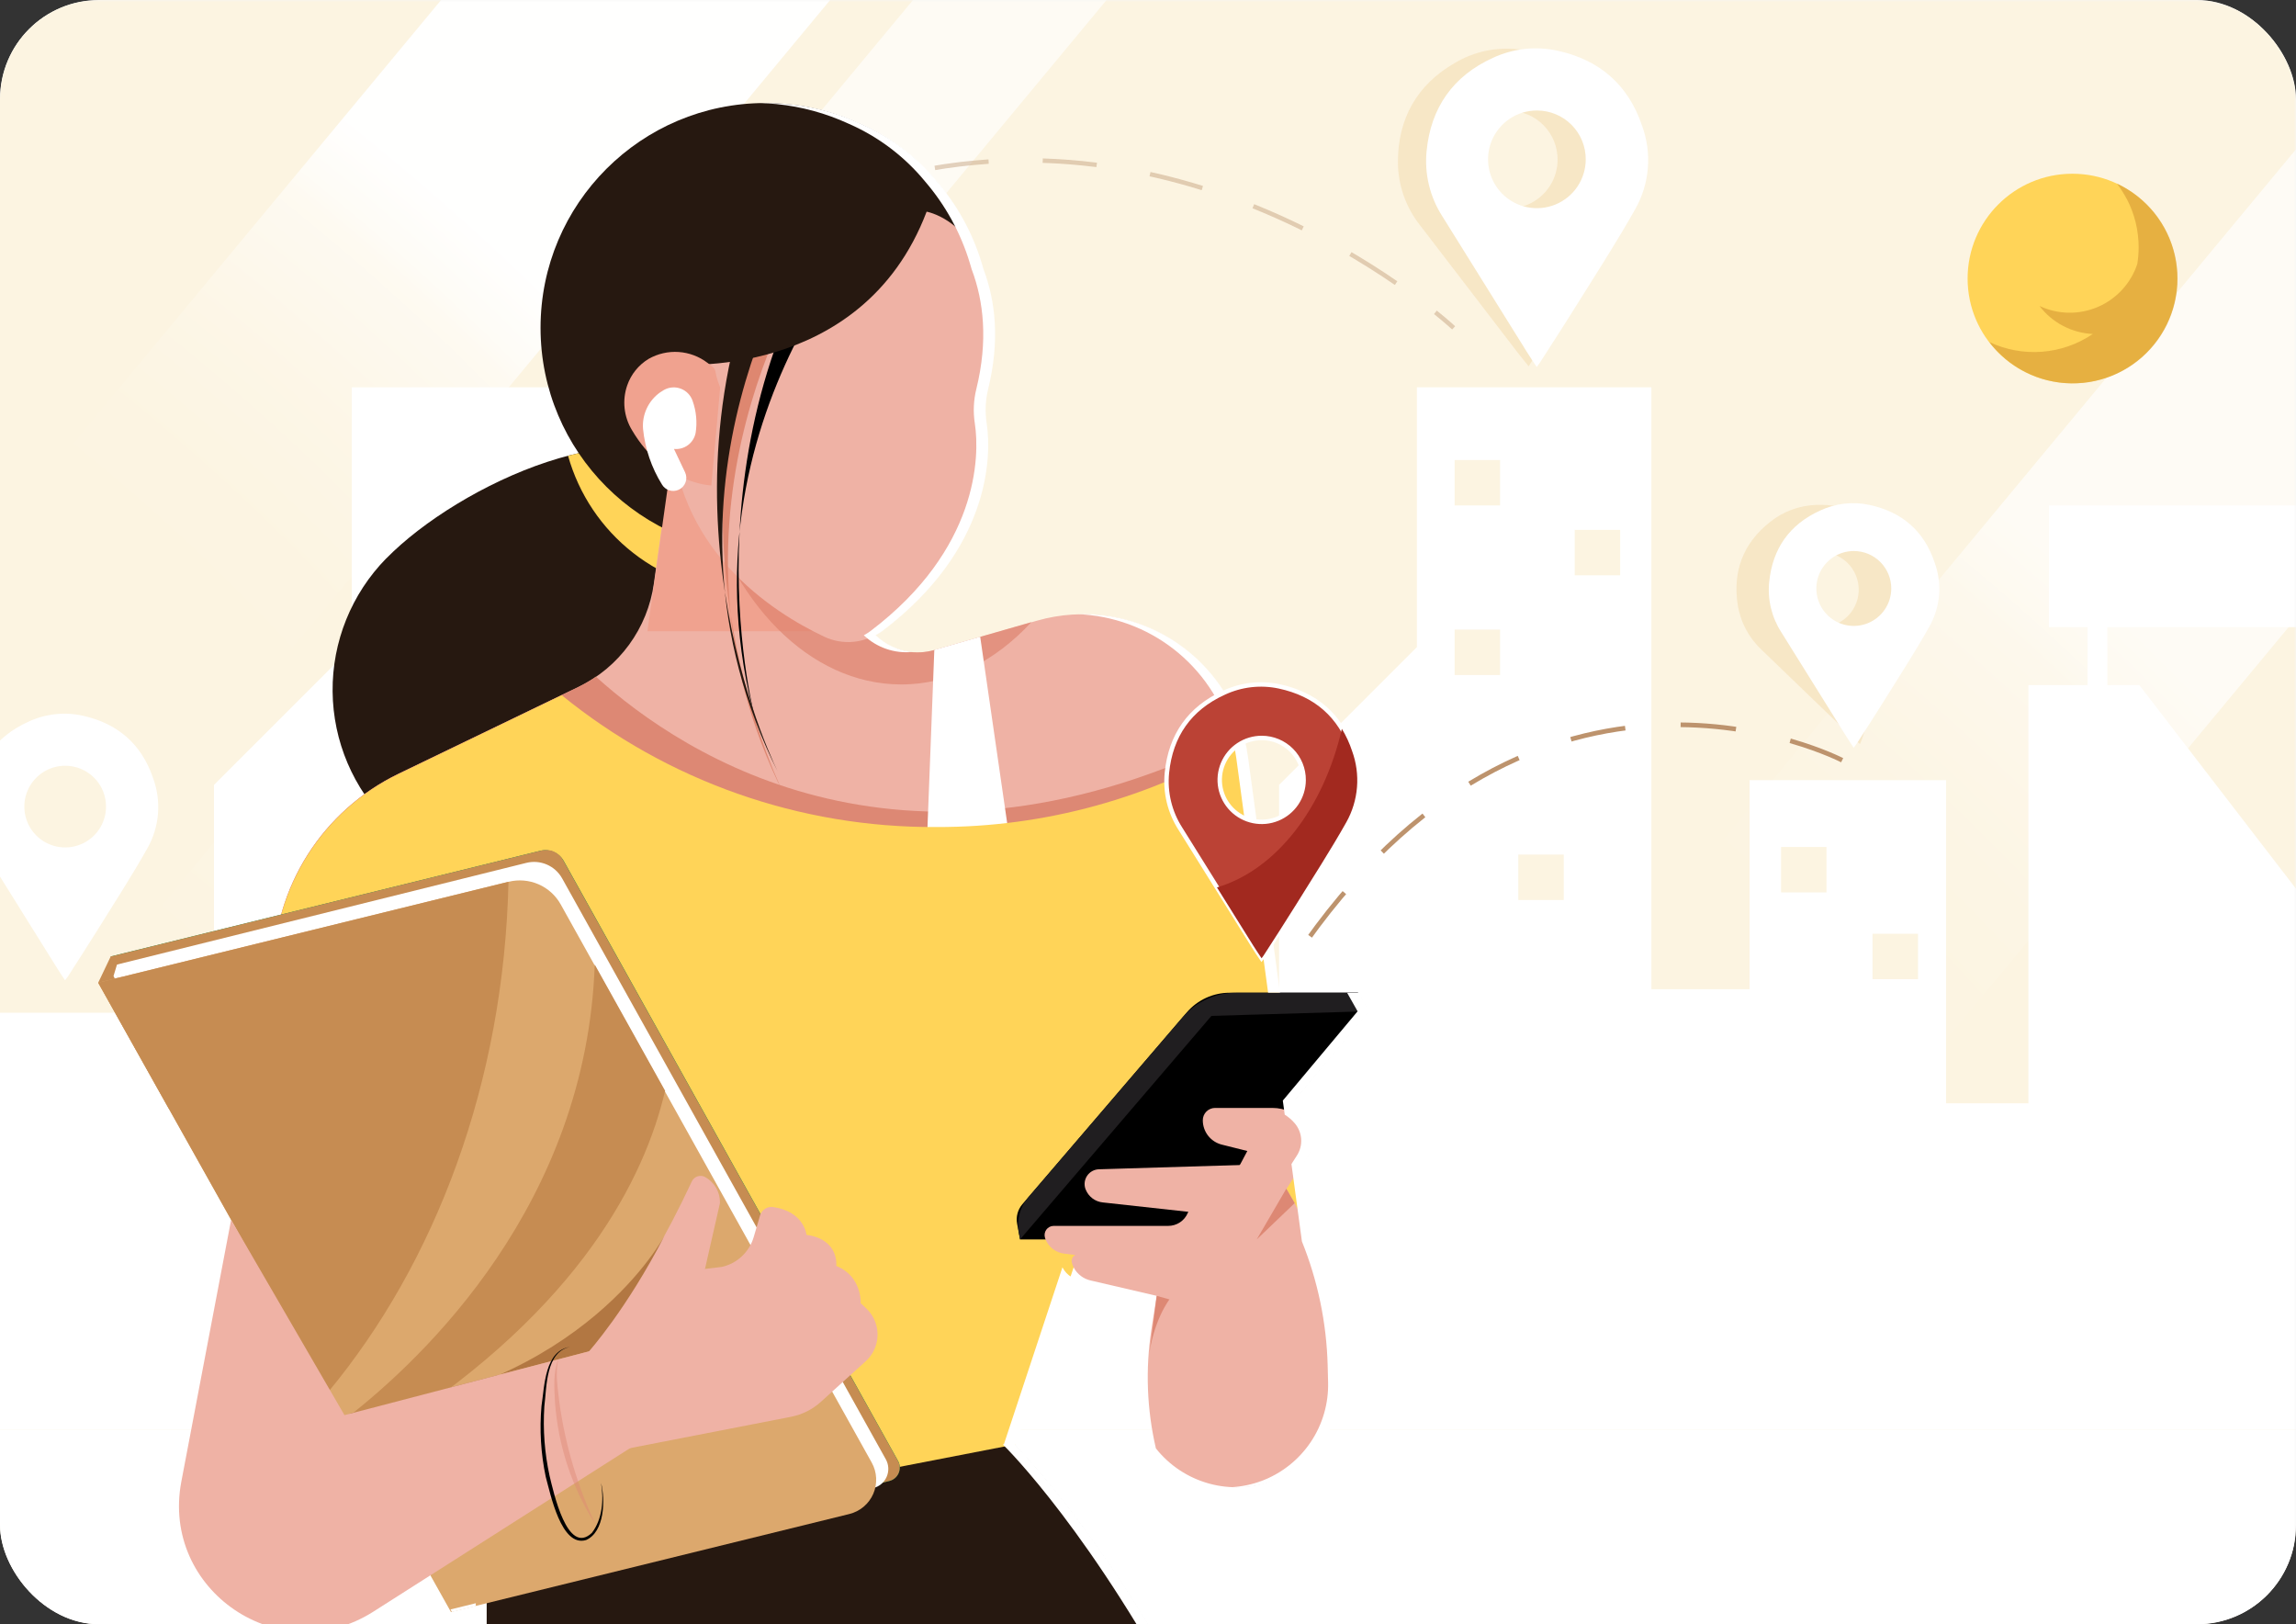 <svg width="533" height="377" viewBox="0 0 533 377" fill="none" xmlns="http://www.w3.org/2000/svg">
<rect x="0" y="0" width="533" height="377" fill="#333333" stroke="none"/>
<g clip-path="url(#clip0_107_38902)">
<rect width="533" height="377" rx="23" fill="#F5F5F5"/>
<mask id="mask0_107_38902" style="mask-type:luminance" maskUnits="userSpaceOnUse" x="-15" y="0" width="548" height="384">
<path d="M510.675 0H7.325C-5.005 0 -15 9.992 -15 22.318V361.338C-15 373.664 -5.005 383.656 7.325 383.656H510.675C523.005 383.656 533 373.664 533 361.338V22.318C533 9.992 523.005 0 510.675 0Z" fill="white"/>
</mask>
<g mask="url(#mask0_107_38902)">
<path d="M533 0H-15V383.656H533V0Z" fill="white"/>
<path opacity="0.3" d="M541.13 -5.703H-23.154V389.368H541.13V-5.703Z" fill="#F5D89C"/>
<path opacity="0.63" d="M256.283 -53.422L-94.629 369.418L-68.013 391.492L282.899 -31.347L256.283 -53.422Z" fill="url(#paint0_radial_107_38902)"/>
<path opacity="0.68" d="M557.414 5.236L180.4 459.527L233.898 503.896L610.912 49.605L557.414 5.236Z" fill="url(#paint1_radial_107_38902)"/>
<path opacity="0.96" d="M147.494 -54.34L-189.699 351.969L-136.202 396.338L200.992 -9.971L147.494 -54.34Z" fill="url(#paint2_radial_107_38902)"/>
<g opacity="0.42">
<path d="M337.453 76.093C337.453 76.093 335.982 74.722 333.219 72.492" stroke="#BD936D" stroke-width="1.025" stroke-miterlimit="10"/>
<path d="M324.089 65.711C294.589 45.387 220.221 8.072 141.205 77.058" stroke="#BD936D" stroke-width="1.025" stroke-miterlimit="10" stroke-dasharray="12.57 12.57"/>
<path d="M136.99 80.863C135.635 82.106 134.282 83.379 132.934 84.682" stroke="#BD936D" stroke-width="1.025" stroke-miterlimit="10"/>
</g>
<path d="M496.63 159.013H470.881V256.079H451.763V181.074H406.156V229.607H383.357V89.898H328.926V150.192L296.929 182.179V235.063H293.504V216.366L249.367 159.013H223.627V256.079H204.5V181.074H158.902V229.607H136.104V89.898H81.673V150.192L49.675 182.179V235.063H-22.037V331.813H225.216H293.504H540.757V216.366L496.63 159.013Z" fill="white"/>
<path d="M540.757 331.812H-23.527V402.525H540.757V331.812Z" fill="white"/>
<path d="M89.697 129.591C106.544 112.423 147.384 93.51 164.557 110.352C181.731 127.193 168.703 173.418 151.855 190.585C143.764 198.828 132.729 203.52 121.178 203.629C109.626 203.738 98.504 199.256 90.259 191.167C82.014 183.079 77.32 172.048 77.211 160.5C77.102 148.952 81.586 137.834 89.677 129.591H89.697Z" fill="#261810"/>
<path d="M164.557 110.354C156.938 102.886 144.65 102.461 131.869 105.786C134.377 114.728 139.68 122.634 147.003 128.348C154.326 134.062 163.285 137.285 172.571 137.546C173.035 126.476 170.785 116.481 164.557 110.354Z" fill="#FFD458"/>
<path d="M198.302 134.871C198.36 134.871 198.415 134.894 198.456 134.934C198.496 134.975 198.519 135.03 198.519 135.088V136.982C198.512 139.22 199.027 141.429 200.022 143.433C201.017 145.437 202.466 147.182 204.253 148.529C206.041 149.877 208.117 150.789 210.319 151.194C212.52 151.6 214.786 151.487 216.936 150.864L240.751 144.057C246.07 142.536 251.653 142.177 257.123 143.004C262.593 143.831 267.821 145.824 272.452 148.849C277.083 151.874 281.009 155.859 283.964 160.534C286.918 165.209 288.832 170.465 289.576 175.945L304.775 288.225C304.779 288.257 304.774 288.291 304.763 288.322C304.752 288.352 304.733 288.38 304.71 288.403C304.686 288.426 304.657 288.443 304.626 288.453C304.594 288.463 304.561 288.466 304.529 288.461L241.61 278.94L76.787 324.099C65.931 277.796 63.177 246.154 63.414 225.435C63.511 215.851 66.284 206.484 71.419 198.39C76.554 190.297 83.849 183.798 92.48 179.625L134.238 159.478C138.92 157.221 142.972 153.843 146.034 149.646C149.097 145.448 151.076 140.559 151.796 135.414L155.567 108.508" fill="#EFB2A5"/>
<path d="M177.675 128.261C206.499 128.261 229.865 104.902 229.865 76.088C229.865 47.273 206.499 23.914 177.675 23.914C148.851 23.914 125.484 47.273 125.484 76.088C125.484 104.902 148.851 128.261 177.675 128.261Z" fill="#261810"/>
<path d="M157.924 92.426L150.295 146.514H198.814V116.776" fill="#F0A28F"/>
<path d="M288.352 170.329C210.955 209.36 159.06 175.795 138.334 157.059C137.031 157.959 135.662 158.76 134.238 159.456L92.48 179.603C83.849 183.776 76.554 190.275 71.419 198.369C66.284 206.463 63.511 215.829 63.414 225.413C63.177 246.133 65.931 277.794 76.787 324.077L241.61 278.938L304.568 288.46C304.601 288.464 304.634 288.461 304.665 288.451C304.697 288.441 304.725 288.424 304.749 288.401C304.773 288.378 304.791 288.351 304.803 288.32C304.814 288.289 304.818 288.256 304.815 288.223L289.537 175.913C289.277 174.026 288.881 172.159 288.352 170.329Z" fill="#DD8874"/>
<path opacity="0.64" d="M209.237 158.864C220.607 158.864 231.068 153.458 239.438 144.39L216.935 150.863C214.793 151.476 212.538 151.584 210.347 151.179C208.156 150.774 206.089 149.867 204.308 148.528C202.527 147.19 201.081 145.456 200.083 143.465C199.085 141.473 198.563 139.277 198.558 137.05V135.076C198.558 135.019 198.535 134.964 198.494 134.923C198.454 134.882 198.398 134.859 198.341 134.859L162.652 112.867C169.561 139.694 187.81 158.864 209.237 158.864Z" fill="#DC816A"/>
<path d="M209.168 40.363C209.168 40.363 237.79 55.291 229.154 90.327C228.508 92.948 228.39 95.671 228.809 98.338C229.993 106.044 229.549 127.543 204.668 146.437C202.77 147.861 200.517 148.736 198.155 148.967C195.793 149.199 193.413 148.778 191.275 147.749C179.224 142.056 156.297 127.375 155.744 97.973L158.557 69.42L209.168 40.363Z" fill="#EFB2A5"/>
<path d="M207.459 46.961C207.459 46.961 155.979 96.52 175.482 167.528C175.482 167.528 157.401 102.805 197.955 46.023" fill="black"/>
<path opacity="0.89" d="M189.3 60.094C189.3 60.094 148.834 118.957 182.115 184.618C182.115 184.618 151.43 124.837 179.785 61.08" fill="#DC816A"/>
<path d="M156.03 84.543C156.03 84.543 200 88.884 215.11 49.132C215.11 49.132 224.397 50.74 228.118 62.62C228.118 62.62 222.404 38.684 199.625 28.738L144.424 53.345" fill="#261810"/>
<path d="M187.977 55.062C187.977 55.062 147.512 113.926 180.792 179.587C180.792 179.587 150.117 119.806 178.463 56.049" fill="#261810"/>
<path d="M165.139 112.67C165.139 112.67 154.164 112.462 146.712 99.843C145.779 98.305 145.194 96.582 145 94.793C144.805 93.005 145.006 91.196 145.587 89.493C146.471 86.9 148.244 84.702 150.591 83.287C152.703 82.089 155.121 81.537 157.544 81.7C159.967 81.863 162.289 82.734 164.221 84.205C167.063 86.287 165.277 85.192 167.182 89.937" fill="#F0A28F"/>
<path d="M153.236 91.076C153.532 90.878 153.828 90.681 154.144 90.504C154.741 90.169 155.405 89.972 156.087 89.925C156.769 89.878 157.454 89.983 158.091 90.232C158.728 90.481 159.302 90.868 159.771 91.365C160.241 91.863 160.594 92.458 160.806 93.108C161.639 95.471 161.873 98.003 161.487 100.478C161.268 101.617 160.629 102.631 159.697 103.321C158.764 104.01 157.607 104.323 156.454 104.198L159.03 109.615C159.202 109.977 159.301 110.37 159.321 110.771C159.34 111.172 159.28 111.572 159.143 111.95C159.006 112.327 158.795 112.673 158.524 112.969C158.252 113.264 157.924 113.502 157.559 113.67C156.876 113.987 156.099 114.038 155.38 113.814C154.661 113.59 154.052 113.106 153.67 112.456C151.244 108.548 149.742 104.137 149.278 99.561C149.147 97.925 149.443 96.283 150.137 94.796C150.83 93.309 151.898 92.027 153.236 91.076Z" fill="white"/>
<path d="M216.895 150.838L214.803 205.103L235.628 203.603L227.544 147.789L216.895 150.838Z" fill="white"/>
<path d="M235.322 335.208C235.322 335.208 315.118 412.265 337.453 601.404H112.979V332.406" fill="#261810"/>
<path d="M288.845 172.224C267.261 185.216 242.525 192.041 217.33 191.957C185.686 192.141 154.961 181.329 130.408 161.371L92.509 179.663C83.878 183.836 76.584 190.335 71.448 198.429C66.313 206.523 63.54 215.889 63.443 225.473C63.206 246.193 74.122 318.149 84.979 364.462L235.628 335.267L256.759 271.431L304.528 288.52C304.561 288.524 304.594 288.522 304.625 288.511C304.657 288.501 304.685 288.484 304.709 288.461C304.733 288.439 304.751 288.411 304.763 288.38C304.774 288.349 304.778 288.316 304.775 288.283L289.536 175.914C289.368 174.673 289.137 173.442 288.845 172.224Z" fill="#FFD458"/>
<path d="M236.117 284.072C235.807 282.444 236.255 280.764 237.334 279.506L275.503 234.985C277.988 232.086 281.616 230.418 285.435 230.418H315.245L317.673 234.71L273.447 287.673H236.801L236.117 284.072Z" fill="black"/>
<path d="M282.075 257.156H295.35C296.835 257.154 298.302 257.478 299.649 258.103C300.996 258.729 302.19 259.641 303.147 260.777C304.015 261.805 304.53 263.085 304.616 264.429C304.701 265.772 304.352 267.107 303.62 268.236L297.866 277.155L284.848 276.031L289.556 267.151L283.634 265.671C282.373 265.356 281.254 264.628 280.454 263.604C279.655 262.579 279.221 261.317 279.223 260.018C279.221 259.642 279.294 259.27 279.437 258.923C279.58 258.576 279.79 258.261 280.055 257.995C280.32 257.729 280.634 257.518 280.981 257.374C281.328 257.23 281.7 257.156 282.075 257.156Z" fill="#EFB2A5"/>
<path d="M292.93 270.25L255.13 271.395C254.595 271.406 254.071 271.543 253.598 271.794C253.126 272.045 252.719 272.403 252.41 272.84C252.102 273.276 251.899 273.779 251.819 274.307C251.74 274.836 251.785 275.376 251.952 275.884C251.98 275.968 252.013 276.05 252.05 276.13C252.378 276.935 252.919 277.635 253.614 278.157C254.31 278.678 255.134 279.001 255.998 279.09L282.982 282.05L292.93 270.25Z" fill="#EFB2A5"/>
<path d="M277.14 278.25L275.738 281.526C275.359 282.42 274.724 283.183 273.913 283.719C273.102 284.254 272.15 284.538 271.178 284.535H244.57C244.238 284.542 243.913 284.626 243.619 284.781C243.326 284.936 243.073 285.158 242.881 285.429C242.689 285.699 242.564 286.011 242.514 286.339C242.464 286.667 242.493 287.002 242.596 287.317L242.685 287.594C243.036 288.498 243.627 289.289 244.393 289.884C245.16 290.478 246.074 290.853 247.037 290.968L279.183 295.072" fill="#EFB2A5"/>
<path d="M272.354 289.922L250.285 291.096C250.051 291.108 249.821 291.172 249.614 291.283C249.407 291.394 249.227 291.549 249.086 291.737C248.946 291.926 248.849 292.143 248.802 292.373C248.755 292.603 248.759 292.841 248.815 293.069C248.933 293.477 249.088 293.874 249.279 294.253C249.685 295.001 250.248 295.653 250.929 296.164C251.611 296.675 252.394 297.033 253.226 297.213L274.94 302.265" fill="#EFB2A5"/>
<path d="M269.471 294.589L267.27 308.728C265.88 317.865 266.242 327.184 268.336 336.186C271.475 340.138 275.788 342.991 280.653 344.335C285.518 345.679 290.685 345.444 295.408 343.665C300.035 341.917 304.002 338.774 306.761 334.671C309.52 330.567 310.933 325.707 310.805 320.765L310.696 316.887C310.318 302.568 306.238 288.591 298.853 276.317L296.879 273.051L279.113 276.129L269.471 294.589Z" fill="#EFB2A5"/>
<path d="M25.701 222L125.384 197.482C126.438 197.22 127.549 197.313 128.545 197.746C129.54 198.18 130.365 198.929 130.891 199.879L208.476 339.094C208.715 339.523 208.852 340.002 208.876 340.492C208.9 340.983 208.811 341.472 208.615 341.922C208.42 342.373 208.123 342.772 207.748 343.089C207.373 343.406 206.93 343.633 206.453 343.751L107.589 368.062L25.701 222Z" fill="#008945"/>
<path d="M25.701 222.003L125.69 197.406C126.65 197.172 127.661 197.259 128.567 197.655C129.473 198.05 130.224 198.733 130.704 199.597L208.467 339.108C208.706 339.535 208.843 340.012 208.867 340.502C208.891 340.991 208.801 341.479 208.605 341.928C208.41 342.377 208.112 342.775 207.737 343.09C207.362 343.405 206.919 343.629 206.443 343.745L107.589 368.066L25.701 222.003Z" fill="#C68C52"/>
<path d="M22.799 228.088L25.701 222L45.765 231.709L39.192 257.332L22.799 228.088Z" fill="#C68C52"/>
<path d="M27.172 223.876L122.187 200.276C123.775 199.88 125.45 200.018 126.952 200.669C128.454 201.32 129.7 202.447 130.497 203.877L205.634 338.702C205.978 339.318 206.175 340.006 206.21 340.711C206.244 341.416 206.116 342.119 205.834 342.766C205.552 343.414 205.125 343.987 204.585 344.443C204.046 344.898 203.408 345.222 202.723 345.391L106.445 369.07L27.172 223.876Z" fill="white"/>
<path d="M22.799 228.09L118.05 204.667C120.371 204.088 122.819 204.291 125.012 205.246C127.206 206.2 129.023 207.852 130.18 209.945L202.366 339.472C202.98 340.572 203.331 341.8 203.392 343.058C203.454 344.317 203.224 345.572 202.721 346.727C202.217 347.883 201.454 348.906 200.491 349.718C199.527 350.53 198.389 351.109 197.165 351.41L104.687 374.152L22.799 228.09Z" fill="#DCA86D"/>
<path d="M143.466 336.661L183.665 328.837C186.215 328.332 188.581 327.15 190.514 325.413L200.947 315.971C201.768 315.235 202.435 314.344 202.909 313.348C203.383 312.353 203.655 311.274 203.709 310.173C203.764 309.072 203.599 307.971 203.224 306.934C202.85 305.897 202.274 304.944 201.529 304.131C200.982 303.553 200.405 303.003 199.802 302.484C199.802 302.484 200.147 296.209 194.127 293.831C194.127 293.831 194.926 287.694 187.218 286.609C187.218 286.609 186.734 281.172 179.401 280.146C178.754 280.074 178.103 280.232 177.561 280.593C177.019 280.954 176.622 281.494 176.44 282.119L174.96 287.151C174.455 288.86 173.501 290.401 172.197 291.616C170.894 292.831 169.288 293.674 167.548 294.058L161.419 294.798L137.604 318.23" fill="#EFB2A5"/>
<path d="M135.729 314.804C135.729 314.804 148.391 300.409 160.61 274.203C160.741 273.926 160.928 273.678 161.159 273.476C161.39 273.274 161.661 273.122 161.954 273.03C162.247 272.937 162.555 272.906 162.861 272.938C163.166 272.97 163.462 273.065 163.729 273.217C164.791 273.815 165.669 274.692 166.269 275.752C166.869 276.813 167.168 278.017 167.134 279.235L159.771 311.597" fill="#EFB2A5"/>
<path d="M27.171 223.84L26.352 226.543L26.648 227.106L28.918 226.593L27.171 223.84Z" fill="white"/>
<path d="M268.522 300.773L271.483 301.602C271.483 301.602 267.535 306.644 266.598 315.82L268.522 300.773Z" fill="#DD8874"/>
<path d="M298.615 275.891L291.746 287.671L300.55 279.255L298.615 275.891Z" fill="#DD8874"/>
<path d="M317.673 234.71L315.245 230.418H286.939C282.165 230.418 277.63 232.504 274.524 236.127L238.699 277.913C236.757 280.178 235.951 283.203 236.509 286.133L236.801 287.673L281.225 235.795L317.673 234.71Z" fill="#201E20"/>
<path d="M80.805 328.227L136.706 313.664C136.706 313.664 145.391 304.054 154.333 286.699C154.333 286.67 135.729 322.475 80.805 328.227Z" fill="#B27742"/>
<path d="M285.815 170.331C286.005 170.956 286.173 171.587 286.318 172.225C286.318 172.324 286.367 172.433 286.387 172.531L286.565 173.321C286.565 173.548 286.654 173.784 286.703 174.011C286.703 174.061 286.703 174.1 286.703 174.149C286.811 174.722 286.91 175.304 286.989 175.896L294.381 230.398H297.135L289.743 175.896C289.664 175.304 289.565 174.722 289.457 174.149C289.452 174.104 289.452 174.057 289.457 174.011C289.407 173.784 289.358 173.548 289.318 173.321L289.141 172.531C289.141 172.433 289.091 172.324 289.072 172.225C288.927 171.568 288.759 170.936 288.568 170.331C286.169 162.099 281.096 154.899 274.149 149.87C267.202 144.841 258.778 142.268 250.205 142.557C258.306 142.863 266.105 145.711 272.496 150.696C278.887 155.681 283.547 162.551 285.815 170.331Z" fill="white"/>
<path d="M297.797 255.449L298.241 258.715C299.125 259.266 299.918 259.952 300.59 260.747C301.459 261.775 301.974 263.055 302.059 264.398C302.144 265.742 301.795 267.076 301.064 268.206L299.801 270.179L302.229 288.136C305.924 297.3 307.95 307.05 308.209 316.927L308.308 320.804C308.44 325.744 307.03 330.603 304.275 334.707C301.519 338.81 297.555 341.955 292.931 343.704C290.679 344.545 288.314 345.044 285.914 345.184C289.239 345.381 292.568 344.876 295.685 343.704C300.309 341.954 304.274 338.809 307.031 334.706C309.787 330.603 311.2 325.745 311.072 320.804L310.973 316.927C310.714 307.05 308.688 297.3 304.992 288.136L302.554 270.179L303.818 268.206C304.554 267.079 304.906 265.744 304.822 264.4C304.739 263.056 304.224 261.775 303.354 260.747C302.679 259.954 301.887 259.268 301.005 258.715L300.561 255.449L317.911 234.729L315.483 230.438H312.73L315.158 234.729L297.797 255.449Z" fill="white"/>
<path d="M180.271 24.159C186.08 24.738 191.751 26.286 197.049 28.737C203.928 31.745 209.998 36.336 214.765 42.136C219.481 47.626 223.004 54.036 225.108 60.961C225.444 62.017 225.592 62.618 225.592 62.618C225.592 62.618 225.592 62.549 225.592 62.51V62.569C228.326 69.85 229.411 79.036 226.648 90.294C226.001 92.915 225.884 95.638 226.302 98.305C227.487 106.011 227.043 127.51 202.161 146.404C201.643 146.795 201.096 147.144 200.523 147.45C202.014 148.865 203.792 149.944 205.737 150.613C207.682 151.282 209.747 151.525 211.794 151.327C208.602 151.018 205.605 149.654 203.277 147.45C203.848 147.142 204.395 146.793 204.915 146.404C229.786 127.51 230.24 106.011 229.056 98.305C228.639 95.639 228.753 92.916 229.392 90.294C232.155 79.036 231.079 69.85 228.345 62.569C228.341 62.55 228.341 62.529 228.345 62.51C228.341 62.546 228.341 62.582 228.345 62.618C228.345 62.618 228.197 62.017 227.862 60.961C225.758 54.036 222.235 47.626 217.518 42.136C212.764 36.344 206.712 31.754 199.852 28.737C192.539 25.338 184.532 23.696 176.471 23.942C177.734 23.972 178.997 24.031 180.271 24.159Z" fill="white"/>
<path d="M235.598 335.26L235.845 335.211L248.675 296.376C247.846 295.859 247.166 295.135 246.701 294.275L246.642 294.137L233.052 335.211L232.795 335.26C234.907 337.322 312.847 414.833 334.876 601.407H337.63C315.63 414.833 237.661 337.342 235.598 335.26Z" fill="white"/>
<path d="M110.452 372.117L104.58 373.558L104.916 374.15L110.452 372.788V372.117Z" fill="white"/>
<path d="M97.385 365.625L84.13 374.08C79.838 376.852 74.892 378.448 69.789 378.708C75.828 378.989 81.803 377.371 86.873 374.08L98.105 366.937L97.385 365.625Z" fill="white"/>
<path d="M76.114 323.179C101.114 293.097 116.994 251.214 118.041 204.664L22.799 228.087L76.114 323.179Z" fill="#C68C52"/>
<path d="M481.094 88.966C494.531 88.966 505.423 78.077 505.423 64.645C505.423 51.213 494.531 40.324 481.094 40.324C467.658 40.324 456.766 51.213 456.766 64.645C456.766 78.077 467.658 88.966 481.094 88.966Z" fill="#FFD458"/>
<path opacity="0.66" d="M491.457 42.641C492.273 43.714 492.999 44.852 493.628 46.044L493.717 46.163C495.526 49.629 496.47 53.481 496.471 57.391C496.471 58.693 496.365 59.993 496.155 61.278C495.418 63.492 494.221 65.525 492.642 67.243C491.063 68.96 489.137 70.324 486.993 71.244C484.848 72.164 482.533 72.62 480.199 72.58C477.866 72.541 475.567 72.008 473.455 71.016C474.917 72.939 476.783 74.517 478.921 75.641C481.059 76.764 483.418 77.405 485.831 77.518C482.335 79.889 478.281 81.309 474.068 81.638C469.856 81.966 465.631 81.193 461.809 79.393C464.041 82.327 466.912 84.716 470.204 86.377C473.496 88.04 477.122 88.932 480.81 88.986C484.497 89.041 488.149 88.257 491.489 86.694C494.828 85.131 497.769 82.829 500.088 79.962C502.407 77.096 504.044 73.74 504.875 70.148C505.705 66.556 505.709 62.822 504.884 59.229C504.059 55.636 502.428 52.277 500.114 49.407C497.8 46.536 494.863 44.229 491.526 42.66L491.457 42.641Z" fill="#D89D35"/>
<g opacity="0.3">
<path d="M431.766 172.72C430.947 171.97 430.227 171.329 429.526 170.658L408.918 150.797C405.929 147.989 403.975 144.256 403.371 140.2C402.246 132.534 404.684 126.111 410.803 121.237C413.853 118.754 417.63 117.334 421.561 117.192C429.24 116.926 435.319 119.955 439.494 126.486C440.938 128.604 441.906 131.009 442.332 133.537C442.758 136.064 442.632 138.654 441.962 141.128C440.175 147.65 438.014 154.063 435.921 160.515C434.717 164.265 433.424 167.994 432.171 171.743C432.092 172.02 431.934 172.286 431.766 172.72ZM420.712 128.42C419.042 128.831 417.532 129.727 416.372 130.996C415.212 132.265 414.454 133.85 414.194 135.549C413.935 137.249 414.186 138.987 414.914 140.544C415.643 142.101 416.817 143.407 418.289 144.297C419.76 145.187 421.462 145.621 423.18 145.544C424.898 145.467 426.555 144.882 427.94 143.864C429.326 142.845 430.378 141.439 430.965 139.823C431.551 138.207 431.644 136.453 431.233 134.784C430.962 133.675 430.474 132.63 429.798 131.71C429.122 130.789 428.271 130.011 427.293 129.42C426.316 128.829 425.232 128.436 424.103 128.265C422.973 128.093 421.821 128.146 420.712 128.42Z" fill="#ECC887"/>
</g>
<g opacity="0.3">
<path d="M354.873 85.018C353.965 83.893 353.155 82.926 352.385 81.93C344.792 72.064 337.226 62.197 329.685 52.331C326.345 48.146 324.522 42.953 324.514 37.6C324.514 27.536 328.935 19.643 337.769 14.591C342.178 11.968 347.327 10.863 352.425 11.444C362.383 12.579 369.638 17.65 373.763 26.885C375.212 29.895 375.992 33.183 376.05 36.522C376.108 39.862 375.442 43.175 374.099 46.233C370.546 54.304 366.479 62.158 362.571 70.07C360.291 74.688 357.912 79.246 355.573 83.883C355.396 84.169 355.179 84.495 354.873 85.018ZM349.188 25.76C346.955 25.969 344.833 26.835 343.093 28.249C341.352 29.663 340.07 31.561 339.408 33.703C338.747 35.846 338.735 38.136 339.376 40.285C340.016 42.434 341.28 44.344 343.007 45.775C344.733 47.206 346.846 48.093 349.077 48.324C351.308 48.555 353.557 48.119 355.54 47.072C357.523 46.024 359.151 44.413 360.218 42.441C361.285 40.468 361.743 38.224 361.535 35.992C361.401 34.508 360.975 33.065 360.281 31.746C359.587 30.427 358.639 29.258 357.491 28.307C356.344 27.356 355.019 26.642 353.594 26.204C352.169 25.767 350.671 25.616 349.188 25.76Z" fill="#ECC887"/>
</g>
<path d="M292.861 222.419C292.19 221.432 291.568 220.495 290.996 219.577L274.03 192.376C271.542 188.513 270.436 183.923 270.891 179.352C271.76 170.719 276.152 164.404 284.126 160.783C288.128 158.907 292.634 158.391 296.957 159.313C305.385 161.119 311.159 166.062 313.913 174.3C314.901 176.995 315.293 179.873 315.063 182.734C314.833 185.595 313.986 188.373 312.58 190.876C308.869 197.476 304.734 203.84 300.737 210.283C298.408 214.042 295.99 217.742 293.601 221.462C293.384 221.738 293.177 222.004 292.861 222.419ZM292.94 171.281C291.013 171.271 289.127 171.833 287.52 172.895C285.912 173.957 284.656 175.471 283.91 177.247C283.164 179.023 282.961 180.98 283.327 182.871C283.693 184.761 284.612 186.501 285.968 187.87C287.323 189.239 289.054 190.175 290.942 190.56C292.829 190.946 294.789 190.763 296.573 190.035C298.356 189.307 299.884 188.066 300.963 186.47C302.041 184.874 302.622 182.995 302.632 181.069C302.641 179.788 302.397 178.519 301.914 177.333C301.43 176.147 300.717 175.068 299.816 174.159C298.914 173.249 297.842 172.527 296.66 172.033C295.478 171.539 294.211 171.284 292.93 171.281H292.94Z" fill="#BB4235"/>
<path d="M292.861 222.419C292.19 221.432 291.568 220.495 290.996 219.577L274.03 192.376C271.542 188.513 270.436 183.923 270.891 179.352C271.76 170.719 276.152 164.404 284.126 160.783C288.128 158.907 292.634 158.391 296.957 159.313C305.385 161.119 311.159 166.062 313.913 174.3C314.901 176.995 315.293 179.873 315.063 182.734C314.833 185.595 313.986 188.373 312.58 190.876C308.869 197.476 304.734 203.84 300.737 210.283C298.408 214.042 295.99 217.742 293.601 221.462C293.384 221.738 293.177 222.004 292.861 222.419ZM292.94 171.281C291.013 171.271 289.127 171.833 287.52 172.895C285.912 173.957 284.656 175.471 283.91 177.247C283.164 179.023 282.961 180.98 283.327 182.871C283.693 184.761 284.612 186.501 285.968 187.87C287.323 189.239 289.054 190.175 290.942 190.56C292.829 190.946 294.789 190.763 296.573 190.035C298.356 189.307 299.884 188.066 300.963 186.47C302.041 184.874 302.622 182.995 302.632 181.069C302.641 179.788 302.397 178.519 301.914 177.333C301.43 176.147 300.717 175.068 299.816 174.159C298.914 173.249 297.842 172.527 296.66 172.033C295.478 171.539 294.211 171.284 292.93 171.281H292.94Z" stroke="white" stroke-width="1.025" stroke-miterlimit="10"/>
<path d="M15.101 227.529C14.44 226.542 13.838 225.654 13.285 224.756L-3.237 198.275C-5.659 194.515 -6.737 190.047 -6.296 185.597C-5.457 177.19 -1.174 171.034 6.594 167.511C10.479 165.694 14.852 165.192 19.049 166.081C27.251 167.847 32.866 172.662 35.561 180.673C36.519 183.299 36.899 186.1 36.674 188.886C36.449 191.672 35.625 194.377 34.258 196.815C30.646 203.238 26.619 209.444 22.73 215.709C20.46 219.369 18.102 222.971 15.822 226.562C15.595 226.838 15.397 227.115 15.101 227.529ZM15.17 177.733C13.295 177.725 11.459 178.274 9.895 179.308C8.331 180.343 7.11 181.819 6.384 183.548C5.659 185.277 5.463 187.182 5.82 189.022C6.178 190.863 7.073 192.556 8.393 193.888C9.713 195.22 11.398 196.13 13.236 196.505C15.073 196.88 16.981 196.701 18.717 195.992C20.453 195.283 21.94 194.076 22.99 192.522C24.04 190.969 24.606 189.139 24.616 187.264C24.625 186.017 24.387 184.781 23.917 183.626C23.446 182.472 22.753 181.421 21.875 180.536C20.997 179.65 19.953 178.947 18.802 178.466C17.652 177.985 16.417 177.736 15.17 177.733Z" fill="white"/>
<path opacity="0.3" d="M348.23 106.773H337.68V117.321H348.23V106.773Z" fill="#F5D89C"/>
<path opacity="0.3" d="M376.113 122.992H365.562V133.539H376.113V122.992Z" fill="#F5D89C"/>
<path opacity="0.3" d="M424.01 196.586H413.459V207.133H424.01V196.586Z" fill="#F5D89C"/>
<path opacity="0.3" d="M445.25 216.723H434.699V227.27H445.25V216.723Z" fill="#F5D89C"/>
<path opacity="0.3" d="M348.23 146.121H337.68V156.668H348.23V146.121Z" fill="#F5D89C"/>
<path opacity="0.3" d="M363.015 198.344H352.465V208.891H363.015V198.344Z" fill="#F5D89C"/>
<path d="M80.498 329.094C80.988 329.966 81.651 330.728 82.446 331.335C83.241 331.941 84.152 332.379 85.122 332.621C86.092 332.863 87.102 332.904 88.089 332.742C89.076 332.58 90.019 332.219 90.861 331.679C134.84 303.392 149.684 273.3 154.402 253.172L138.067 223.879C136.103 279.368 98.5 315.124 80.498 329.094Z" fill="#C68C52"/>
<path d="M430.326 173.556C429.714 172.629 429.171 171.839 428.658 171.011L413.508 146.729C411.28 143.275 410.292 139.167 410.705 135.077C411.475 127.362 415.403 121.728 422.549 118.492C426.111 116.822 430.122 116.365 433.968 117.189C441.489 118.798 446.65 123.208 449.108 130.568C449.99 132.974 450.342 135.543 450.137 138.098C449.933 140.652 449.177 143.133 447.924 145.368C444.607 151.288 440.916 156.951 437.343 162.703C435.261 166.058 433.109 169.363 430.977 172.678C430.79 172.954 430.602 173.181 430.326 173.556ZM430.385 127.894C428.666 127.887 426.983 128.389 425.549 129.337C424.115 130.285 422.994 131.637 422.329 133.222C421.663 134.806 421.483 136.553 421.81 138.24C422.137 139.928 422.957 141.48 424.166 142.702C425.376 143.923 426.92 144.759 428.605 145.103C430.289 145.447 432.038 145.284 433.63 144.635C435.222 143.986 436.586 142.88 437.549 141.456C438.512 140.032 439.031 138.355 439.041 136.636C439.049 135.493 438.831 134.36 438.4 133.302C437.969 132.244 437.333 131.281 436.529 130.469C435.724 129.657 434.768 129.011 433.714 128.569C432.659 128.128 431.528 127.898 430.385 127.894Z" fill="white"/>
<path d="M356.738 85.181C355.948 83.977 355.228 82.931 354.566 81.866C347.987 71.342 341.407 60.788 334.827 50.205C331.932 45.707 330.645 40.362 331.176 35.04C332.162 24.986 337.305 17.635 346.582 13.422C351.225 11.261 356.447 10.672 361.455 11.745C371.266 13.847 377.987 19.638 381.195 29.189C382.347 32.325 382.804 35.673 382.537 39.003C382.269 42.333 381.283 45.566 379.645 48.478C375.322 56.164 370.516 63.583 365.828 71.082C363.114 75.453 360.301 79.764 357.527 84.096C357.35 84.392 357.083 84.688 356.738 85.181ZM356.827 25.647C354.584 25.637 352.388 26.293 350.518 27.53C348.648 28.768 347.187 30.532 346.319 32.6C345.452 34.667 345.218 36.946 345.646 39.147C346.074 41.348 347.145 43.372 348.724 44.965C350.303 46.557 352.319 47.645 354.517 48.092C356.714 48.539 358.996 48.325 361.071 47.476C363.147 46.627 364.925 45.181 366.179 43.323C367.433 41.464 368.108 39.275 368.117 37.033C368.128 35.543 367.844 34.066 367.281 32.686C366.719 31.306 365.889 30.052 364.84 28.994C363.79 27.936 362.542 27.095 361.167 26.521C359.792 25.947 358.317 25.649 356.827 25.647Z" fill="white"/>
<path d="M313.873 174.299C313.282 172.503 312.488 170.782 311.505 169.168C307.241 187.707 296.197 201.924 282.508 205.97L290.996 219.576C291.568 220.493 292.19 221.381 292.861 222.417C293.177 222.003 293.384 221.736 293.562 221.43C295.95 217.711 298.368 214.011 300.697 210.252C304.695 203.809 308.83 197.425 312.541 190.844C313.943 188.345 314.787 185.573 315.017 182.717C315.247 179.861 314.857 176.99 313.873 174.299Z" fill="#A2291F"/>
<path d="M427.64 176.449C427.64 176.449 356.45 139.44 300.549 222.417" stroke="#BD936D" stroke-width="1.079" stroke-miterlimit="10" stroke-dasharray="12.89 12.89"/>
<path d="M540.756 117.328H475.646V145.556H540.756V117.328Z" fill="white"/>
<path d="M489.207 137.84H484.617V165.584H489.207V137.84Z" fill="white"/>
<path d="M53.653 283.121L79.965 328.457L151.431 309.81L148.687 334.575L86.657 374.08C64.944 387.893 37.309 369.146 42.095 343.888L53.653 283.121Z" fill="#EFB2A5"/>
<g opacity="0.45">
<path d="M129.61 315.514C128.86 318.799 129.492 322.134 129.837 325.38C131.188 335.276 134.04 344.908 138.296 353.944C132.819 345.399 129.569 335.621 128.84 325.499C128.673 322.174 128.357 318.642 129.61 315.484V315.514Z" fill="#DD8874"/>
</g>
<path d="M132.384 312.605C126.669 313.711 126.936 321.86 126.364 326.418C126.014 331.836 126.426 337.276 127.587 342.58C128.476 346.211 131.683 361.207 137.398 355.791C139.845 352.614 140.191 348.105 139.539 344.217C140.526 348.164 140.359 355.564 136.055 357.448C130.282 359.205 127.785 346.743 126.689 342.777C125.553 337.383 125.221 331.851 125.702 326.359C126.423 321.683 126.433 313.444 132.423 312.605H132.384Z" fill="black"/>
</g>
</g>
<defs>
<radialGradient id="paint0_radial_107_38902" cx="0" cy="0" r="1" gradientUnits="userSpaceOnUse" gradientTransform="translate(-172.663 450.305) rotate(-15.181) scale(393.327 378.607)">
<stop offset="0.74" stop-color="white" stop-opacity="0"/>
<stop offset="0.8" stop-color="white" stop-opacity="0.01"/>
<stop offset="0.84" stop-color="white" stop-opacity="0.04"/>
<stop offset="0.86" stop-color="white" stop-opacity="0.1"/>
<stop offset="0.89" stop-color="white" stop-opacity="0.18"/>
<stop offset="0.91" stop-color="white" stop-opacity="0.28"/>
<stop offset="0.93" stop-color="white" stop-opacity="0.4"/>
<stop offset="0.96" stop-color="white" stop-opacity="0.55"/>
<stop offset="0.97" stop-color="white" stop-opacity="0.72"/>
<stop offset="0.99" stop-color="white" stop-opacity="0.91"/>
<stop offset="1" stop-color="white"/>
</radialGradient>
<radialGradient id="paint1_radial_107_38902" cx="0" cy="0" r="1" gradientUnits="userSpaceOnUse" gradientTransform="translate(88.873 541.144) rotate(2.69) scale(574.246 562.263)">
<stop offset="0.74" stop-color="white" stop-opacity="0"/>
<stop offset="0.8" stop-color="white" stop-opacity="0.01"/>
<stop offset="0.84" stop-color="white" stop-opacity="0.04"/>
<stop offset="0.86" stop-color="white" stop-opacity="0.1"/>
<stop offset="0.89" stop-color="white" stop-opacity="0.18"/>
<stop offset="0.91" stop-color="white" stop-opacity="0.28"/>
<stop offset="0.93" stop-color="white" stop-opacity="0.4"/>
<stop offset="0.96" stop-color="white" stop-opacity="0.55"/>
<stop offset="0.97" stop-color="white" stop-opacity="0.72"/>
<stop offset="0.99" stop-color="white" stop-opacity="0.91"/>
<stop offset="1" stop-color="white"/>
</radialGradient>
<radialGradient id="paint2_radial_107_38902" cx="0" cy="0" r="1" gradientUnits="userSpaceOnUse" gradientTransform="translate(-271.414 421.323) rotate(5.646) scale(553.477 519.27)">
<stop offset="0.74" stop-color="white" stop-opacity="0"/>
<stop offset="0.8" stop-color="white" stop-opacity="0.01"/>
<stop offset="0.84" stop-color="white" stop-opacity="0.04"/>
<stop offset="0.86" stop-color="white" stop-opacity="0.1"/>
<stop offset="0.89" stop-color="white" stop-opacity="0.18"/>
<stop offset="0.91" stop-color="white" stop-opacity="0.28"/>
<stop offset="0.93" stop-color="white" stop-opacity="0.4"/>
<stop offset="0.96" stop-color="white" stop-opacity="0.55"/>
<stop offset="0.97" stop-color="white" stop-opacity="0.72"/>
<stop offset="0.99" stop-color="white" stop-opacity="0.91"/>
<stop offset="1" stop-color="white"/>
</radialGradient>
<clipPath id="clip0_107_38902">
<rect width="533" height="377" rx="23" fill="white"/>
</clipPath>
</defs>
</svg>
